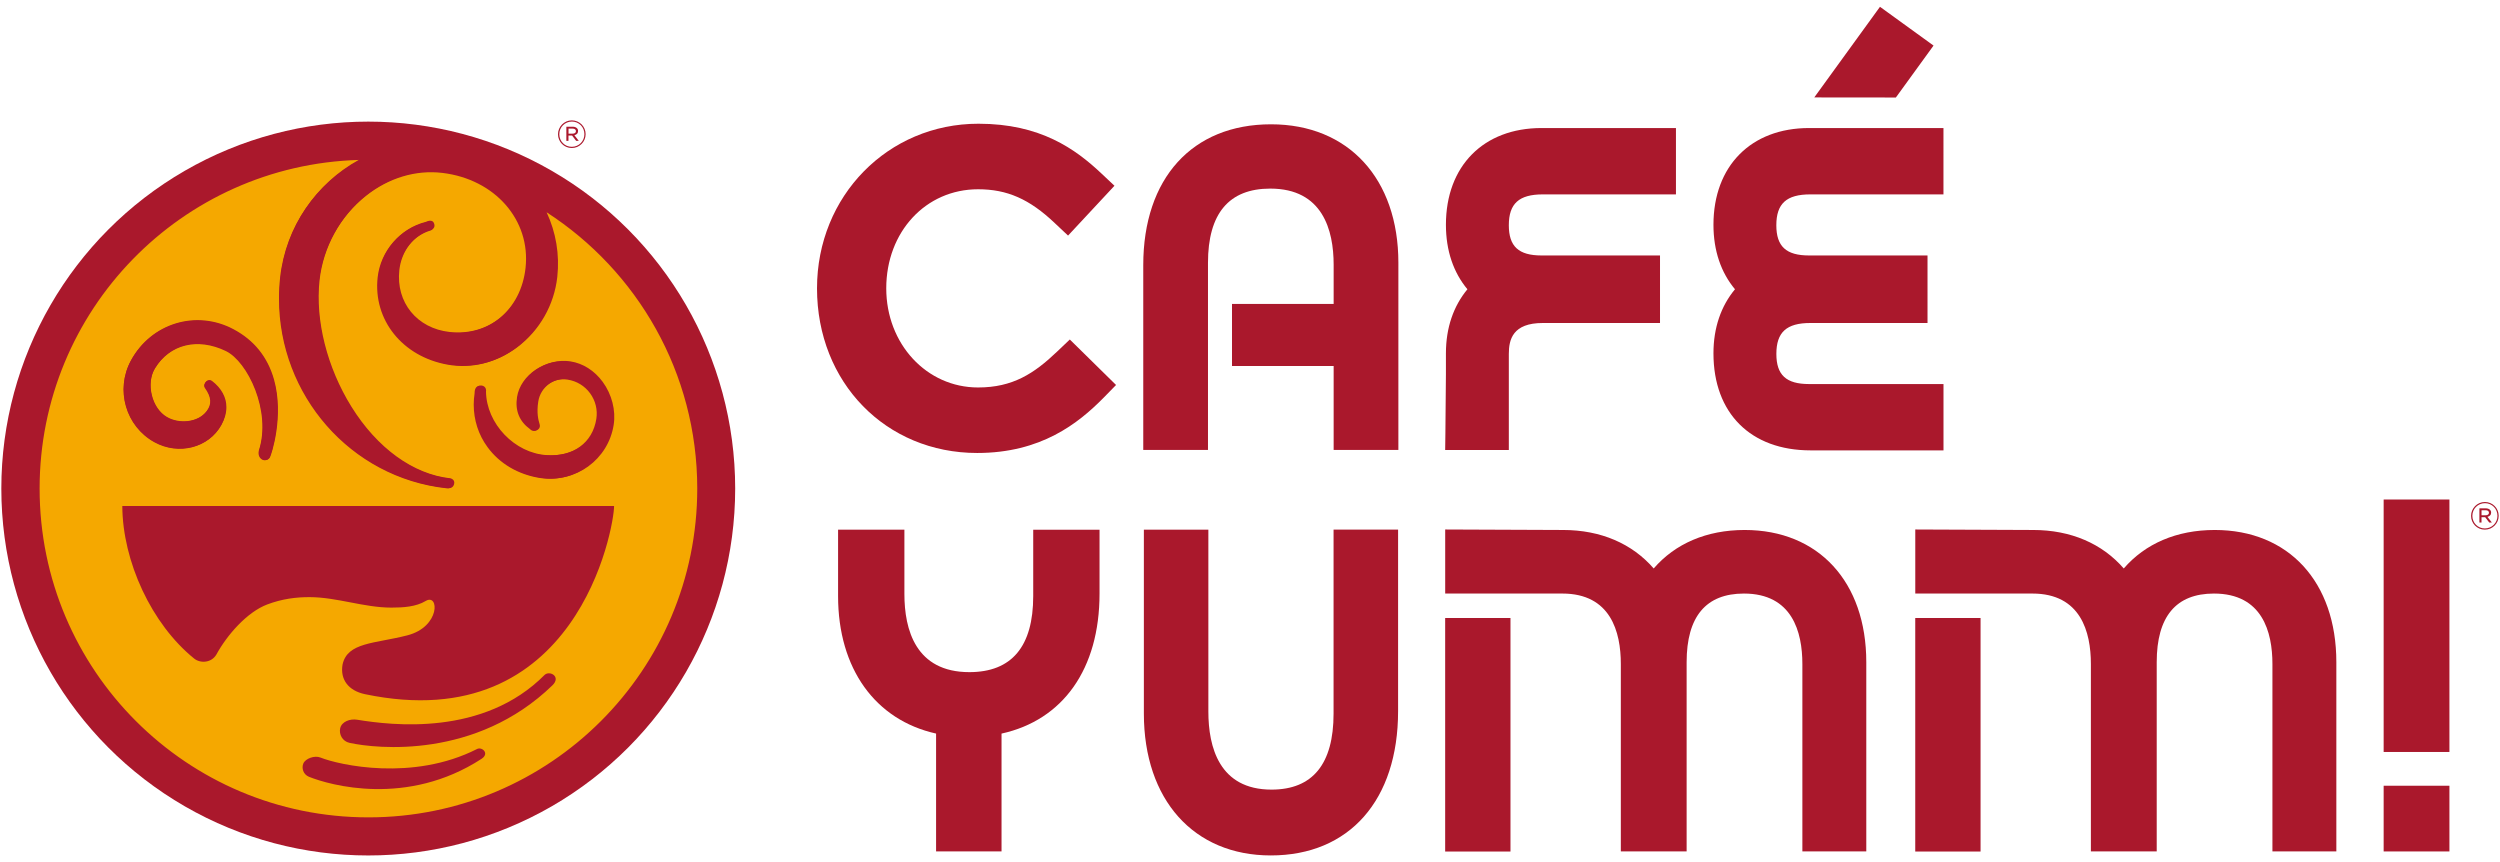 <?xml version="1.0" encoding="utf-8"?>
<!-- Generator: Adobe Illustrator 23.0.3, SVG Export Plug-In . SVG Version: 6.00 Build 0)  -->
<svg version="1.1" id="Layer_1" xmlns="http://www.w3.org/2000/svg" xmlns:xlink="http://www.w3.org/1999/xlink" x="0px" y="0px"
	 viewBox="0 0 864 298" style="enable-background:new 0 0 864 298;" xml:space="preserve">
<style type="text/css">
	.st0{fill:#AA182C;}
	.st1{fill:#F5A800;}
</style>
<g>
	<g>
		<g>
			<path class="st0" d="M197.61,51.15c-0.67,0-1.29-0.12-1.87-0.37c-0.58-0.25-1.08-0.59-1.51-1.02c-0.43-0.43-0.76-0.93-1.01-1.51
				c-0.25-0.57-0.37-1.19-0.37-1.84v-0.03c0-0.65,0.12-1.26,0.37-1.84c0.25-0.57,0.58-1.08,1.01-1.52c0.43-0.43,0.94-0.78,1.52-1.04
				c0.58-0.25,1.21-0.38,1.88-0.38s1.29,0.13,1.87,0.38c0.58,0.25,1.08,0.59,1.51,1.02c0.43,0.43,0.76,0.93,1.01,1.51
				c0.25,0.57,0.37,1.19,0.37,1.84v0.03c0,0.65-0.12,1.26-0.37,1.84c-0.25,0.58-0.58,1.08-1.02,1.52c-0.43,0.44-0.94,0.78-1.52,1.04
				C198.91,51.02,198.28,51.15,197.61,51.15z M197.61,50.74c0.62,0,1.2-0.12,1.73-0.35c0.53-0.23,0.99-0.55,1.38-0.94
				c0.39-0.39,0.7-0.86,0.92-1.38c0.22-0.53,0.33-1.09,0.33-1.69v-0.03c0-0.6-0.11-1.16-0.33-1.69c-0.22-0.53-0.52-0.99-0.91-1.38
				c-0.39-0.39-0.84-0.7-1.37-0.93c-0.53-0.23-1.1-0.34-1.71-0.34s-1.19,0.12-1.72,0.35c-0.53,0.23-0.99,0.55-1.38,0.94
				c-0.39,0.39-0.7,0.86-0.92,1.38c-0.22,0.53-0.33,1.09-0.33,1.69v0.03c0,0.6,0.11,1.16,0.33,1.69c0.22,0.53,0.52,0.99,0.91,1.38
				c0.39,0.39,0.84,0.7,1.37,0.93C196.43,50.62,197,50.74,197.61,50.74z M195.75,43.79h2.19c0.31,0,0.59,0.05,0.84,0.14
				c0.25,0.09,0.45,0.22,0.61,0.38c0.12,0.11,0.22,0.25,0.29,0.41c0.07,0.16,0.1,0.34,0.1,0.54v0.03c0,0.4-0.12,0.71-0.36,0.95
				c-0.24,0.24-0.54,0.4-0.91,0.49l1.52,1.96h-0.9l-1.41-1.84h-0.03h-1.23v1.84h-0.73V43.79z M197.88,46.19
				c0.34,0,0.62-0.07,0.84-0.22c0.22-0.15,0.32-0.36,0.32-0.65v-0.03c0-0.25-0.1-0.46-0.3-0.61c-0.2-0.15-0.47-0.23-0.82-0.23h-1.44
				v1.74H197.88z"/>
		</g>
		<g>
			<circle class="st0" cx="127.27" cy="168.84" r="126.81"/>
			<circle class="st0" cx="127.33" cy="168.92" r="113.64"/>
			<g>
				<path class="st1" d="M188.91,73.36c3.22,6.91,4.54,14.57,3.69,22.35c-1.06,9.64-6.09,18.49-13.82,24.29
					c-7.04,5.28-15.47,7.34-23.78,5.87c-15.63-2.79-25.82-15.51-24.22-30.22c1-9.12,7.64-16.77,16.36-18.97
					c1.29-0.6,2.31-0.52,2.72,0.21c0.39,0.7,0.33,1.23,0.22,1.56c-0.24,0.62-0.8,0.87-0.97,0.93c-6.01,1.73-10.37,7.23-11.1,13.97
					c-1.22,11.15,6.1,20.14,17.4,21.38c13.83,1.5,25.02-7.92,26.61-22.4c1.8-16.57-10.58-30.7-28.8-32.92
					c-9.24-1.11-18.68,1.73-26.57,8.01c-9.04,7.18-14.95,17.93-16.22,29.49c-1.5,13.8,2.61,30.11,11.01,43.62
					c8.91,14.34,21.36,23.37,34.24,24.78c0.64,0.12,1.32,0.65,1.32,1.49c-0.01,0.79-0.37,1.24-0.66,1.49
					c-0.69,0.56-1.63,0.42-1.8,0.37c-33.27-3.65-57.96-32.32-57.96-65.59c0-2.43,0.14-4.89,0.41-7.37
					c1.93-17.68,12.47-32.41,26.98-40.43C62.76,57.07,13.69,107.2,13.69,168.84c0,62.78,50.88,113.64,113.64,113.64
					c62.76,0,113.64-50.87,113.64-113.64C240.96,128.79,220.22,93.6,188.91,73.36z M164.37,135.8c0,0,0-0.09,0-0.12
					c0-2.07,1.07-2.41,1.55-2.45c0.95-0.09,1.48,0.35,1.7,0.63c0.28,0.36,0.38,0.78,0.38,1.15c0,0.1-0.03,0.16-0.04,0.24
					c0.1,11.15,9.95,21.44,21.09,22.04c9.5,0.53,16.2-4.33,17.49-12.67c0.49-3.14-0.29-6.29-2.15-8.85
					c-1.89-2.56-4.64-4.25-7.78-4.74c-5.04-0.78-9.79,2.68-10.58,7.73c-0.64,4.01,0.07,6.48,0.38,7.54
					c0.17,0.57,0.32,1.11-0.04,1.69c-0.46,0.69-1.09,0.81-1.41,0.84c-0.66,0.01-1.13-0.33-1.38-0.61
					c-3.71-2.69-5.24-6.44-4.51-11.12c1.19-7.66,9.83-13.49,18.12-12.2c4.32,0.68,8.27,3.19,11.12,7.09
					c3.14,4.3,4.57,9.84,3.78,14.83c-1.85,11.94-13.1,20.17-25.05,18.3c-7.55-1.17-14.03-4.97-18.23-10.72
					c-3.13-4.25-4.76-9.36-4.76-14.72C164.07,138.4,164.18,137.1,164.37,135.8z M45.26,124.57c6.98-12.9,22.54-17.65,35.42-10.8
					c7.13,3.77,11.83,9.64,14.02,17.4c3.55,12.64-0.9,25.99-1.4,26.87c-0.49,0.84-1.45,1.15-2.33,0.8
					c-0.97-0.37-1.74-1.57-1.35-3.25c4.41-13.59-3.88-30.84-11.45-34.47c-9.8-4.71-19.44-2.34-24.57,6.05
					c-1.56,2.55-1.96,5.98-1.11,9.4c0.82,3.31,2.7,6.06,5.17,7.51c4,2.39,10.68,2.12,13.86-2.04c1.88-2.47,1.71-4.89-0.57-8.11
					c-0.52-0.72-0.17-1.63,0.38-2.15c0.57-0.53,1.36-0.59,1.94-0.13c3.29,2.53,4.97,5.68,4.97,9.08c0,1.96-0.56,4.02-1.7,6.09
					c-4.35,7.88-14.72,10.53-23.12,5.91C43.48,147.26,39.82,134.63,45.26,124.57z M166.41,262.26
					c-25.66,16.66-52.38,9.12-59.65,6.19c-1.96-0.81-2.6-2.97-1.93-4.59c0.75-1.75,3.94-2.86,5.9-2.06
					c6.63,2.64,31.94,8.28,54.05-2.9C166.49,257.91,169.35,260.36,166.41,262.26z M190.92,236.85
					c-26.43,25.6-60.78,21.92-70.09,19.89c-2.52-0.53-3.73-2.98-3.26-5.06c0.52-2.26,3.35-3.36,5.88-2.94
					c11.84,1.93,43.66,5.87,64.83-15.55C190.11,231.66,193.97,233.9,190.92,236.85z M126.14,239.91c-5.78-1.22-8.63-5.12-7.76-10.22
					c1.67-7.78,11.11-7.21,22.38-10.11c11.51-2.96,11.02-14.67,6.35-11.88c-3.35,2.01-7.71,2.29-11.88,2.29
					c-9.43,0-18.75-3.59-28.18-3.62c-4.74-0.02-9.61,0.6-14.72,2.54c-6.91,2.62-13.82,10.45-17.57,17.33
					c-0.82,1.36-2.11,2.17-3.58,2.39c-1.48,0.23-2.98-0.15-4.07-1.02c-14.72-11.88-24.77-33.62-24.84-52.74h169.96
					C212.22,182.36,199.43,255.23,126.14,239.91z"/>
			</g>
			<path class="st0" d="M45.21,124.75c6.97-12.88,22.48-17.62,35.34-10.79c7.11,3.77,11.8,9.61,13.98,17.35
				c3.54,12.61-0.9,25.96-1.4,26.83c-0.48,0.82-1.45,1.14-2.33,0.79c-0.96-0.39-1.74-1.58-1.34-3.24
				c4.4-13.55-3.88-30.76-11.43-34.38c-9.78-4.7-19.4-2.33-24.5,6.03c-1.56,2.55-1.97,5.97-1.12,9.38c0.82,3.31,2.7,6.04,5.15,7.49
				c4,2.37,10.65,2.12,13.82-2.04c1.87-2.46,1.7-4.87-0.56-8.08c-0.52-0.74-0.16-1.63,0.39-2.15c0.56-0.53,1.36-0.59,1.93-0.14
				c3.28,2.53,4.96,5.67,4.96,9.07c0,1.96-0.56,4.01-1.69,6.07c-4.34,7.86-14.68,10.52-23.06,5.9
				C43.44,147.38,39.79,134.78,45.21,124.75 M96.8,95.97c1.92-17.66,12.44-32.33,26.92-40.33c7.2-3.75,15.42-5.53,24.1-5.53
				c30.96,0,40.67,23.55,40.67,23.55c3.21,6.9,4.53,14.54,3.69,22.29c-1.05,9.62-6.08,18.45-13.79,24.23
				c-7.01,5.26-15.43,7.33-23.72,5.84c-15.59-2.78-25.75-15.46-24.16-30.13c1-9.1,7.62-16.73,16.33-18.93
				c1.29-0.6,2.3-0.52,2.72,0.23c0.39,0.68,0.33,1.21,0.21,1.54c-0.23,0.63-0.79,0.87-0.96,0.93c-6,1.73-10.35,7.2-11.07,13.94
				c-1.22,11.12,6.08,20.09,17.36,21.32c13.79,1.51,24.95-7.89,26.53-22.35c1.8-16.51-10.55-30.62-28.72-32.81
				c-9.21-1.11-18.62,1.72-26.5,7.97c-9.02,7.17-14.92,17.89-16.18,29.42c-1.49,13.76,2.61,30.03,10.99,43.52
				c8.88,14.3,21.3,23.3,34.15,24.71c0.64,0.13,1.32,0.65,1.31,1.5c-0.01,0.78-0.36,1.22-0.65,1.47c-0.69,0.57-1.62,0.43-1.81,0.39
				c-33.18-3.65-57.8-32.24-57.8-65.44C96.4,100.88,96.53,98.44,96.8,95.97 M196.77,125.06c4.3,0.67,8.24,3.19,11.1,7.08
				c3.13,4.29,4.54,9.82,3.76,14.79c-1.85,11.92-13.06,20.13-24.98,18.27c-7.53-1.17-14-4.96-18.18-10.7
				c-3.12-4.25-4.75-9.35-4.75-14.67c0-1.29,0.1-2.59,0.3-3.89v-0.11c0-2.07,1.07-2.4,1.55-2.45c0.95-0.09,1.48,0.36,1.7,0.64
				c0.29,0.35,0.38,0.77,0.38,1.15c0,0.09-0.02,0.16-0.04,0.24c0.1,11.1,9.93,21.37,21.04,21.98c9.46,0.52,16.15-4.32,17.45-12.64
				c0.48-3.14-0.29-6.27-2.16-8.83c-1.87-2.56-4.63-4.23-7.76-4.72c-5.02-0.78-9.76,2.68-10.55,7.71c-0.63,4,0.08,6.46,0.39,7.51
				c0.17,0.57,0.32,1.12-0.04,1.67c-0.46,0.71-1.08,0.83-1.41,0.84c-0.66,0.02-1.12-0.34-1.37-0.6c-3.71-2.69-5.23-6.42-4.51-11.1
				C179.88,129.59,188.49,123.79,196.77,125.06"/>
		</g>
	</g>
	<g>
		<g>
			<g>
				<g>
					<path class="st0" d="M460.88,183.05v63.56c0,17.43-7.21,26.28-21.45,26.28c-18.05,0-21.82-14.69-21.82-26.99v-62.85h-22.29
						v63.56c0,29.78,17.22,49.03,43.87,49.03c27.14,0,43.99-19.11,43.99-49.87v-62.73H460.88z"/>
				</g>
				<g>
					<g>
						<path class="st0" d="M823.79,172.63v87.25h22.73v-87.25H823.79z"/>
					</g>
					<g>
						<path class="st0" d="M823.79,271.55v22.71h22.73v-22.71H823.79z"/>
					</g>
				</g>
				<g>
					<path class="st0" d="M357.08,183.05v22.94c0,17.46-7.43,26.3-22.07,26.3c-18.56,0-22.45-14.68-22.45-27v-22.23h-22.92v22.94
						c0,25.15,12.91,42.85,33.87,47.52c0,6.39,0,40.73,0,40.73h22.62c0,0,0-34.31,0-40.72c21.24-4.67,33.87-22.32,33.87-48.37
						v-22.09H357.08z"/>
				</g>
				<g>
					<g>
						<path class="st0" d="M499.45,205.13h40.5c16.7,0,20.21,13.25,20.21,24.35v64.77h22.74v-65.4c0-15.74,6.66-23.72,19.8-23.72
							c16.69,0,20.2,13.25,20.2,24.35v64.77h22.09v-65.4c0-27.75-16.51-45.69-42.04-45.69c-13.16,0-24.02,4.72-31.43,13.3
							c-7.44-8.58-18.28-13.3-31.31-13.3l-40.75-0.17V205.13z"/>
					</g>
					<g>
						<path class="st0" d="M499.45,213.58v80.71h22.57v-80.71H499.45z"/>
					</g>
				</g>
				<g>
					<g>
						<path class="st0" d="M661.91,205.13h40.49c16.7,0,20.21,13.25,20.21,24.35v64.77h22.75v-65.4c0-15.74,6.65-23.72,19.78-23.72
							c16.71,0,20.21,13.25,20.21,24.35v64.77h22.09v-65.4c0-27.75-16.5-45.69-42.03-45.69c-13.16,0-24.02,4.72-31.44,13.3
							c-7.44-8.58-18.27-13.3-31.31-13.3l-40.74-0.17V205.13z"/>
					</g>
					<g>
						<path class="st0" d="M661.91,213.58v80.71h22.57v-80.71H661.91z"/>
					</g>
				</g>
			</g>
			<g>
				<g>
					<path class="st0" d="M625.22,44.25c-20.08,0-33.05,13.13-33.05,33.43l0,0c0,8.99,2.63,16.53,7.44,22.29
						c-4.81,5.79-7.44,13.27-7.44,22.15c0,20.69,12.86,33.53,33.57,33.53h45.93v-22.92h-46.44c-7.93,0-11.32-3.12-11.32-10.42
						c0-7.49,3.51-10.68,11.74-10.68h40.5V88.29h-40.93c-7.93,0-11.32-3.12-11.32-10.45c0-7.48,3.51-10.66,11.74-10.66h46.02V44.25
						H625.22z"/>
				</g>
				<g>
					<path class="st0" d="M532.76,44.25c-20.08,0-33.05,13.13-33.05,33.43c0,8.99,2.63,16.53,7.43,22.29
						c-4.8,5.79-7.43,13.27-7.43,22.15c0,0,0,3.73,0,7.22c-0.06,3.99-0.11,9.84-0.17,18.9c0-0.05-0.01,1.26-0.01,1.26l-0.08,6.02h22
						v-33.21c0-4.98,1.34-10.68,11.74-10.68h40.51V88.29h-40.94c-7.93,0-11.31-3.12-11.31-10.45c0-7.48,3.52-10.66,11.74-10.66
						h46.02V44.25H532.76z"/>
				</g>
				<g>
					<path class="st0" d="M282.36,99.65c0,32.56,23.8,56.9,55.36,56.9c22.03,0,34.9-10.19,43.66-19.07
						c0.02-0.01,4.33-4.43,4.33-4.43l-15.98-15.72l-4.36,4.15c-8.02,7.67-15.41,12.43-27.35,12.43c-17.8,0-31.73-15.05-31.73-34.26
						c0-19.52,13.64-34.24,31.73-34.24c10.06,0,17.76,3.38,26.53,11.71c0.02,0,4.57,4.3,4.57,4.3l16.04-17.22l-4.49-4.23
						c-9.03-8.51-21.14-17.21-42.5-17.21C306.87,42.75,282.36,67.74,282.36,99.65z"/>
				</g>
				<g>
					<path class="st0" d="M395.11,91.65v63.85h22.37V90.83c0-17.03,7.24-25.65,21.53-25.65c18.09,0,21.9,14.32,21.9,26.33
						c0,0,0,8.61,0,13.54c-7.24,0-35.13,0-35.13,0v21.44c0,0,27.89,0,35.13,0c0,6.57,0,29.01,0,29.01h22.37V90.83
						c0-29.08-17.28-47.87-44.01-47.87C412.03,42.96,395.11,61.62,395.11,91.65z"/>
				</g>
				<g>
					<path class="st0" d="M668.23,15.75l-18.51-13.4l-22.71,31.32l28.2,0.03L668.23,15.75z"/>
				</g>
			</g>
		</g>
		<g>
			<path class="st0" d="M858.76,183.04c-0.67,0-1.29-0.12-1.87-0.37c-0.58-0.25-1.08-0.59-1.51-1.02c-0.43-0.43-0.76-0.93-1.01-1.51
				c-0.25-0.57-0.37-1.19-0.37-1.84v-0.03c0-0.65,0.12-1.26,0.37-1.84c0.25-0.57,0.58-1.08,1.01-1.52c0.43-0.43,0.94-0.78,1.52-1.04
				c0.58-0.25,1.21-0.38,1.88-0.38c0.67,0,1.29,0.13,1.87,0.38c0.58,0.25,1.08,0.59,1.51,1.02c0.43,0.43,0.76,0.93,1.01,1.51
				c0.25,0.57,0.37,1.19,0.37,1.84v0.03c0,0.65-0.12,1.26-0.37,1.84c-0.25,0.58-0.58,1.08-1.02,1.52c-0.43,0.44-0.94,0.78-1.52,1.04
				C860.05,182.91,859.42,183.04,858.76,183.04z M858.76,182.63c0.62,0,1.2-0.12,1.73-0.35c0.53-0.23,0.99-0.55,1.38-0.94
				c0.39-0.39,0.7-0.86,0.92-1.38c0.22-0.53,0.33-1.09,0.33-1.69v-0.03c0-0.6-0.11-1.16-0.33-1.69c-0.22-0.53-0.52-0.99-0.91-1.38
				c-0.39-0.39-0.84-0.7-1.37-0.93c-0.53-0.23-1.1-0.34-1.71-0.34c-0.62,0-1.19,0.12-1.72,0.35c-0.53,0.23-0.99,0.55-1.38,0.94
				c-0.39,0.39-0.7,0.86-0.92,1.38c-0.22,0.53-0.33,1.09-0.33,1.69v0.03c0,0.6,0.11,1.16,0.33,1.69c0.22,0.53,0.52,0.99,0.91,1.38
				c0.39,0.39,0.84,0.7,1.37,0.93C857.57,182.52,858.14,182.63,858.76,182.63z M856.9,175.68h2.19c0.31,0,0.59,0.05,0.84,0.14
				c0.25,0.09,0.45,0.22,0.61,0.38c0.12,0.11,0.22,0.25,0.29,0.41c0.07,0.16,0.1,0.34,0.1,0.54v0.03c0,0.4-0.12,0.71-0.36,0.95
				c-0.24,0.24-0.54,0.4-0.91,0.49l1.52,1.96h-0.9l-1.41-1.84h-0.03h-1.23v1.84h-0.73V175.68z M859.02,178.08
				c0.34,0,0.62-0.07,0.84-0.22c0.22-0.15,0.32-0.36,0.32-0.65v-0.03c0-0.25-0.1-0.46-0.3-0.61c-0.2-0.15-0.47-0.23-0.82-0.23h-1.44
				v1.74H859.02z"/>
		</g>
	</g>
</g>
</svg>
